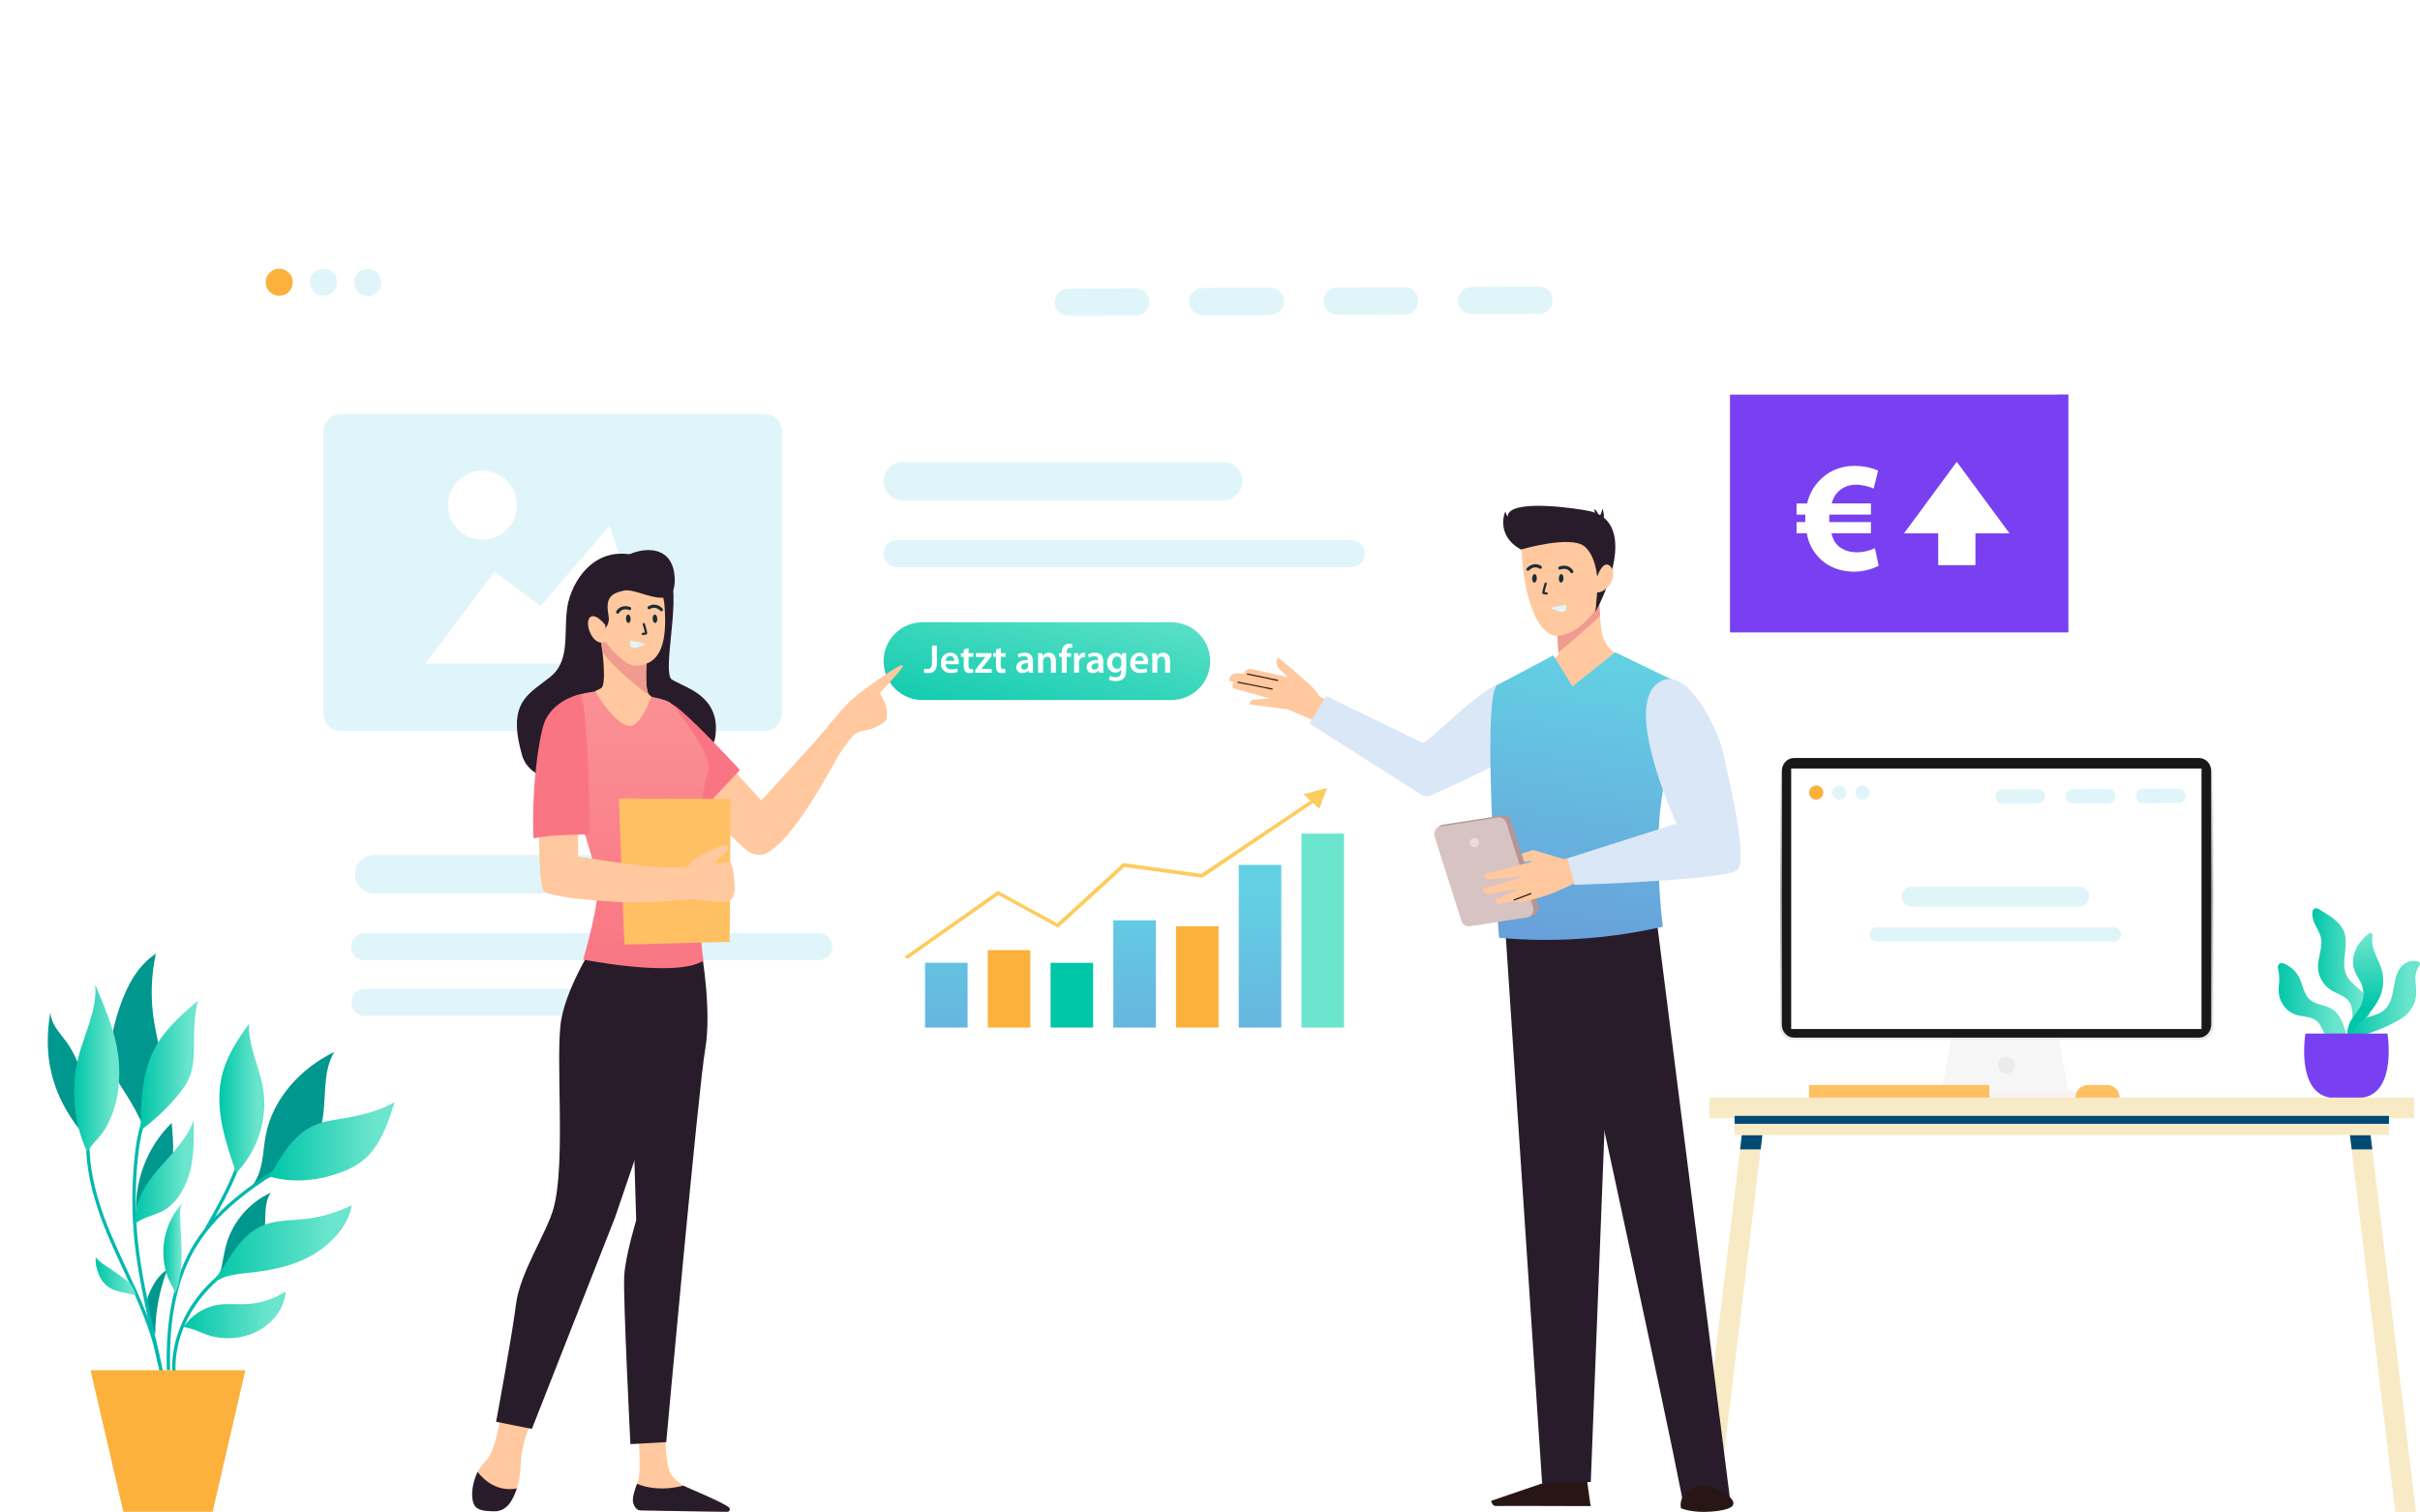<svg width="906" height="566" viewBox="0 0 906 566" fill="none" xmlns="http://www.w3.org/2000/svg">
<g clip-path="url(#clip0_11_1801)">
<g filter="url(#filter0_d_11_1801)">
<path d="M592.824 81.834H96.533C88.451 81.834 81.9 88.38 81.9 96.455V400.249C81.9 408.324 88.451 414.87 96.533 414.87H592.824C600.905 414.87 607.456 408.324 607.456 400.249V96.455C607.456 88.38 600.905 81.834 592.824 81.834Z" fill="white"/>
</g>
<path d="M104.531 110.753C107.337 110.753 109.611 108.481 109.611 105.678C109.611 102.874 107.337 100.602 104.531 100.602C101.726 100.602 99.451 102.874 99.451 105.678C99.451 108.481 101.726 110.753 104.531 110.753Z" fill="#FBB13C"/>
<path d="M121.116 110.772C123.921 110.772 126.196 108.5 126.196 105.697C126.196 102.893 123.921 100.621 121.116 100.621C118.31 100.621 116.036 102.893 116.036 105.697C116.036 108.5 118.31 110.772 121.116 110.772Z" fill="#E0F5F9"/>
<path d="M137.701 110.791C140.506 110.791 142.78 108.519 142.78 105.715C142.78 102.912 140.506 100.64 137.701 100.64C134.895 100.64 132.621 102.912 132.621 105.715C132.621 108.519 134.895 110.791 137.701 110.791Z" fill="#E0F5F9"/>
<path d="M576.154 107.305L550.926 107.406C548.1 107.418 545.818 109.716 545.829 112.54L545.829 112.559C545.841 115.383 548.141 117.663 550.967 117.652L576.195 117.551C579.021 117.539 581.303 115.241 581.292 112.417L581.292 112.398C581.28 109.574 578.98 107.294 576.154 107.305Z" fill="#E0F5F9"/>
<path d="M525.832 107.507L500.604 107.608C497.778 107.619 495.496 109.918 495.507 112.742L495.507 112.761C495.519 115.585 497.819 117.865 500.646 117.854L525.873 117.752C528.699 117.741 530.981 115.443 530.97 112.619L530.97 112.6C530.959 109.776 528.658 107.495 525.832 107.507Z" fill="#E0F5F9"/>
<path d="M475.51 107.709L450.283 107.81C447.456 107.821 445.174 110.12 445.186 112.944L445.186 112.963C445.197 115.787 447.498 118.067 450.324 118.056L475.552 117.954C478.378 117.943 480.66 115.644 480.648 112.82L480.648 112.801C480.637 109.977 478.337 107.697 475.51 107.709Z" fill="#E0F5F9"/>
<path d="M425.189 107.911L399.961 108.012C397.135 108.023 394.853 110.322 394.864 113.146L394.864 113.165C394.876 115.989 397.176 118.269 400.002 118.257L425.23 118.156C428.056 118.145 430.338 115.846 430.327 113.022L430.327 113.003C430.316 110.179 428.015 107.899 425.189 107.911Z" fill="#E0F5F9"/>
<path d="M362.248 360.459H346.327V384.701H362.248V360.459Z" fill="url(#paint0_linear_11_1801)"/>
<path d="M385.732 355.706H369.811V384.701H385.732V355.706Z" fill="#FBB13C"/>
<path d="M409.235 360.459H393.314V384.701H409.235V360.459Z" fill="url(#paint1_linear_11_1801)"/>
<path d="M432.719 344.57H416.798V384.701H432.719V344.57Z" fill="url(#paint2_linear_11_1801)"/>
<path d="M456.203 346.785H440.282V384.701H456.203V346.785Z" fill="#FBB13C"/>
<path d="M479.687 323.813H463.766V384.7H479.687V323.813Z" fill="url(#paint3_linear_11_1801)"/>
<path d="M503.171 312.09H487.25V384.701H503.171V312.09Z" fill="url(#paint4_linear_11_1801)"/>
<path d="M339.788 359.001L338.613 358.187L373.602 333.528L395.816 345.687L420.513 323.112L449.74 327.165L491.856 298.89L493.069 299.666L450.1 328.623L420.968 324.608L396.119 347.316L373.753 335.081L339.788 359.001Z" fill="#FDCC5F"/>
<path d="M487.97 297.356L496.84 294.988L493.921 302.791L487.97 297.356Z" fill="#FDCC5F"/>
<path d="M140.127 334.494H260.068C264.045 334.494 267.27 331.277 267.27 327.307C267.27 323.338 264.045 320.12 260.068 320.12H140.127C136.149 320.12 132.924 323.338 132.924 327.307C132.924 331.277 136.149 334.494 140.127 334.494Z" fill="#E0F5F9"/>
<path d="M136.469 359.474H306.505C309.31 359.474 311.584 357.206 311.584 354.408C311.584 351.61 309.31 349.342 306.505 349.342H136.469C133.663 349.342 131.389 351.61 131.389 354.408C131.389 357.206 133.663 359.474 136.469 359.474Z" fill="#E0F5F9"/>
<path d="M136.639 380.326H248.107C250.913 380.326 253.187 378.058 253.187 375.26C253.187 372.462 250.913 370.194 248.107 370.194H136.639C133.834 370.194 131.559 372.462 131.559 375.26C131.559 378.058 133.834 380.326 136.639 380.326Z" fill="#E0F5F9"/>
<path d="M286.034 154.956H127.807C124.111 154.956 121.116 157.949 121.116 161.641V267.054C121.116 270.746 124.111 273.739 127.807 273.739H286.034C289.73 273.739 292.725 270.746 292.725 267.054V161.641C292.725 157.949 289.73 154.956 286.034 154.956Z" fill="#E0F5F9"/>
<path d="M457.947 172.967H338.006C334.028 172.967 330.804 176.184 330.804 180.154C330.804 184.123 334.028 187.341 338.006 187.341H457.947C461.925 187.341 465.149 184.123 465.149 180.154C465.149 176.184 461.925 172.967 457.947 172.967Z" fill="#E0F5F9"/>
<path d="M505.92 202.227H335.883C333.078 202.227 330.804 204.495 330.804 207.293C330.804 210.091 333.078 212.359 335.883 212.359H505.92C508.725 212.359 510.999 210.091 510.999 207.293C510.999 204.495 508.725 202.227 505.92 202.227Z" fill="#E0F5F9"/>
<path d="M438.481 232.945H345.398C337.338 232.945 330.804 239.47 330.804 247.519C330.804 255.567 337.338 262.092 345.398 262.092H438.481C446.542 262.092 453.076 255.567 453.076 247.519C453.076 239.47 446.542 232.945 438.481 232.945Z" fill="url(#paint5_linear_11_1801)"/>
<path d="M202.372 226.923L185.142 214.006L159.289 248.437H245.454L228.225 196.791L202.372 226.923Z" fill="white"/>
<path d="M193.558 189.121C193.558 196.261 187.777 202.037 180.631 202.037C173.486 202.037 167.705 196.261 167.705 189.121C167.705 181.981 173.486 176.205 180.631 176.205C187.777 176.205 193.558 181.981 193.558 189.121Z" fill="white"/>
<path d="M348.905 241.695H350.762V248.285C350.762 251.088 349.398 252.016 347.407 252.016C346.877 252.016 346.251 251.922 345.834 251.77L346.062 250.274C346.365 250.388 346.763 250.463 347.199 250.463C348.26 250.463 348.905 249.99 348.905 248.229V241.714V241.695Z" fill="white"/>
<path d="M354.022 248.702C354.06 250.028 355.084 250.596 356.278 250.596C357.131 250.596 357.737 250.463 358.306 250.255L358.571 251.524C357.946 251.789 357.055 251.997 356.012 251.997C353.624 251.997 352.222 250.539 352.222 248.285C352.222 246.259 353.454 244.346 355.804 244.346C358.154 244.346 358.969 246.297 358.969 247.907C358.969 248.248 358.931 248.532 358.912 248.683H354.003L354.022 248.702ZM357.244 247.414C357.244 246.732 356.96 245.615 355.728 245.615C354.591 245.615 354.098 246.657 354.022 247.414H357.244Z" fill="white"/>
<path d="M362.627 242.642V244.517H364.39V245.899H362.627V249.138C362.627 250.047 362.874 250.501 363.575 250.501C363.897 250.501 364.087 250.501 364.295 250.426L364.333 251.827C364.068 251.941 363.556 252.016 362.988 252.016C362.286 252.016 361.737 251.789 361.395 251.41C360.997 250.994 360.808 250.312 360.808 249.346V245.899H359.765V244.517H360.808V243.153L362.627 242.642Z" fill="white"/>
<path d="M365.11 250.785L367.859 247.263C368.238 246.808 368.56 246.448 368.92 246.032V245.994H365.357V244.517H371.176V245.653L368.484 249.1C368.124 249.535 367.783 249.952 367.404 250.35V250.388H371.27V251.865H365.091V250.804L365.11 250.785Z" fill="white"/>
<path d="M374.701 242.642V244.517H376.464V245.899H374.701V249.138C374.701 250.047 374.948 250.501 375.649 250.501C375.971 250.501 376.161 250.501 376.369 250.426L376.407 251.827C376.142 251.941 375.63 252.016 375.061 252.016C374.36 252.016 373.81 251.789 373.469 251.41C373.071 250.994 372.882 250.312 372.882 249.346V245.899H371.839V244.517H372.882V243.153L374.701 242.642Z" fill="white"/>
<path d="M386.699 250.085C386.699 250.748 386.737 251.391 386.813 251.846H385.145L385.012 251.032H384.974C384.538 251.6 383.761 252.016 382.794 252.016C381.316 252.016 380.482 250.956 380.482 249.838C380.482 248.001 382.131 247.055 384.841 247.073V246.96C384.841 246.486 384.652 245.672 383.344 245.672C382.624 245.672 381.866 245.899 381.373 246.221L381.013 245.009C381.562 244.687 382.51 244.365 383.666 244.365C386.017 244.365 386.699 245.861 386.699 247.471V250.104V250.085ZM384.898 248.267C383.591 248.267 382.34 248.532 382.34 249.63C382.34 250.35 382.813 250.691 383.401 250.691C384.159 250.691 384.69 250.217 384.86 249.687C384.898 249.554 384.898 249.422 384.898 249.289V248.286V248.267Z" fill="white"/>
<path d="M388.651 246.695C388.651 245.842 388.613 245.142 388.594 244.517H390.205L390.3 245.615H390.338C390.66 245.047 391.475 244.346 392.688 244.346C393.977 244.346 395.304 245.179 395.304 247.49V251.846H393.447V247.698C393.447 246.638 393.049 245.842 392.044 245.842C391.305 245.842 390.793 246.373 390.603 246.922C390.547 247.073 390.509 247.301 390.509 247.509V251.827H388.651V246.676V246.695Z" fill="white"/>
<path d="M397.503 251.846V245.899H396.517V244.517H397.503V244.195C397.503 243.248 397.768 242.301 398.394 241.695C398.943 241.184 399.663 240.994 400.308 240.994C400.801 240.994 401.199 241.089 401.483 241.184L401.369 242.623C401.161 242.547 400.914 242.49 400.573 242.49C399.644 242.49 399.36 243.267 399.36 244.157V244.536H400.952V245.918H399.36V251.865H397.503V251.846Z" fill="white"/>
<path d="M402.09 246.884C402.09 245.899 402.09 245.161 402.033 244.517H403.625L403.701 245.899H403.739C404.099 244.876 404.952 244.346 405.767 244.346C405.956 244.346 406.051 244.346 406.203 244.384V246.107C406.032 246.07 405.88 246.07 405.653 246.07C404.781 246.07 404.156 246.619 404.004 247.471C403.966 247.642 403.966 247.831 403.966 248.02V251.827H402.109V246.865L402.09 246.884Z" fill="white"/>
<path d="M413.026 250.085C413.026 250.748 413.064 251.391 413.14 251.846H411.472L411.339 251.032H411.301C410.865 251.6 410.088 252.016 409.122 252.016C407.643 252.016 406.809 250.956 406.809 249.838C406.809 248.001 408.458 247.055 411.169 247.073V246.96C411.169 246.486 410.979 245.672 409.671 245.672C408.951 245.672 408.193 245.899 407.7 246.221L407.34 245.009C407.89 244.687 408.837 244.365 409.993 244.365C412.344 244.365 413.026 245.861 413.026 247.471V250.104V250.085ZM411.225 248.267C409.918 248.267 408.667 248.532 408.667 249.63C408.667 250.35 409.141 250.691 409.728 250.691C410.486 250.691 411.017 250.217 411.188 249.687C411.225 249.554 411.225 249.422 411.225 249.289V248.286V248.267Z" fill="white"/>
<path d="M421.631 250.785C421.631 252.319 421.309 253.418 420.551 254.119C419.793 254.8 418.731 255.009 417.708 255.009C416.779 255.009 415.774 254.8 415.149 254.422L415.547 253.02C416.021 253.285 416.798 253.569 417.689 253.569C418.902 253.569 419.793 252.944 419.793 251.354V250.729H419.755C419.338 251.373 418.599 251.808 417.613 251.808C415.793 251.808 414.486 250.293 414.486 248.229C414.486 245.824 416.059 244.365 417.822 244.365C418.959 244.365 419.603 244.914 419.944 245.502H419.982L420.058 244.517H421.669C421.631 245.009 421.612 245.615 421.612 246.619V250.785H421.631ZM419.774 247.452C419.774 247.263 419.774 247.111 419.717 246.96C419.527 246.278 418.997 245.767 418.201 245.767C417.158 245.767 416.4 246.676 416.4 248.153C416.4 249.403 417.025 250.407 418.201 250.407C418.902 250.407 419.489 249.952 419.717 249.27C419.774 249.081 419.793 248.835 419.793 248.626V247.433L419.774 247.452Z" fill="white"/>
<path d="M424.948 248.702C424.986 250.028 426.01 250.596 427.204 250.596C428.057 250.596 428.663 250.463 429.232 250.255L429.497 251.524C428.872 251.789 427.981 251.997 426.938 251.997C424.55 251.997 423.147 250.539 423.147 248.285C423.147 246.259 424.379 244.346 426.73 244.346C429.08 244.346 429.895 246.297 429.895 247.907C429.895 248.248 429.857 248.532 429.838 248.683H424.929L424.948 248.702ZM428.17 247.414C428.17 246.732 427.886 245.615 426.654 245.615C425.517 245.615 425.024 246.657 424.948 247.414H428.17Z" fill="white"/>
<path d="M431.411 246.695C431.411 245.842 431.373 245.142 431.354 244.517H432.966L433.06 245.615H433.098C433.42 245.047 434.236 244.346 435.449 244.346C436.737 244.346 438.064 245.179 438.064 247.49V251.846H436.207V247.698C436.207 246.638 435.809 245.842 434.804 245.842C434.065 245.842 433.553 246.373 433.364 246.922C433.307 247.073 433.269 247.301 433.269 247.509V251.827H431.411V246.676V246.695Z" fill="white"/>
<path d="M730.524 389.246H770.839L774.308 408.298H726.866L730.524 389.246Z" fill="#F6F6F6"/>
<path d="M772.014 395.761L771.237 391.443L730.088 391.594L729.235 396.102L772.014 395.761Z" fill="#F6F6F6"/>
<path d="M727.738 403.791L727.074 407.294L774.099 407.124L773.512 403.923L727.738 403.791Z" fill="#F6F6F6"/>
<path d="M780.07 409.321L774.308 408.298H726.866L721.104 409.321C720.933 409.358 720.801 409.51 720.801 409.68V410.836C720.801 410.987 720.914 411.101 721.066 411.101H780.089C780.24 411.101 780.354 410.987 780.354 410.836V409.68C780.354 409.491 780.221 409.339 780.051 409.321H780.07Z" fill="#F6F3F3"/>
<path d="M780.07 409.321L779.539 409.226H721.635L721.104 409.321C720.933 409.358 720.801 409.51 720.801 409.68V410.836C720.801 410.987 720.914 411.101 721.066 411.101H780.089C780.24 411.101 780.354 410.987 780.354 410.836V409.68C780.354 409.491 780.221 409.339 780.051 409.321H780.07Z" fill="#F6F3F3"/>
<path d="M824.005 282.943H671.028C668.507 282.943 666.46 285.159 666.46 287.886V384.36C666.46 387.087 668.507 389.302 671.028 389.302H824.005C826.526 389.302 828.573 387.087 828.573 384.36V287.886C828.573 285.159 826.526 282.943 824.005 282.943Z" fill="url(#paint6_linear_11_1801)"/>
<path d="M823.304 283.795H671.615C669.113 283.795 667.085 285.973 667.085 288.663V383.602C667.085 386.291 669.113 388.469 671.615 388.469H823.304C825.806 388.469 827.834 386.291 827.834 383.602V288.663C827.834 285.973 825.806 283.795 823.304 283.795Z" fill="#181818"/>
<path d="M824.195 287.716H670.592V385.25H824.195V287.716Z" fill="white"/>
<path d="M885.966 391.84C884.317 390.231 884.942 387.522 885.644 385.325C886.876 381.5 887.994 377.163 886.08 373.64C884.298 370.364 880.318 368.678 878.612 365.364C876.091 360.459 879.503 354.247 877.645 349.058C876.148 344.872 871.845 342.695 868.017 340.27C867.164 339.74 865.988 340.157 865.78 341.142C865.496 342.467 865.799 343.982 866.349 345.289C867.164 347.24 868.452 349.001 868.907 351.084C869.685 354.664 867.789 358.281 867.808 361.936C867.827 365.364 869.666 368.716 872.528 370.572C874.916 372.125 878.081 372.807 879.616 375.212C880.697 376.898 880.716 379.019 880.735 381.007C880.773 383.394 880.886 385.818 881.72 388.034C882.554 390.268 883.673 391.14 885.947 391.821L885.966 391.84Z" fill="url(#paint7_linear_11_1801)"/>
<path d="M878.725 389.378C878.498 387.522 878.062 385.704 877.418 383.943C876.546 381.5 875.2 379.076 872.982 377.712C870.405 376.14 866.955 376.216 864.718 374.19C862.463 372.182 862.179 368.811 860.852 366.103C859.62 363.603 857.383 361.633 854.787 360.629C853.668 360.194 852.55 361.236 852.815 362.41C854.18 368.527 852.152 369.512 853.649 374.019C854.578 376.784 856.871 379.038 859.658 379.928C862.292 380.761 865.42 380.477 867.467 382.333C869.211 383.924 869.59 386.613 871.295 388.242C873.286 390.155 875.958 389.587 878.725 389.378Z" fill="url(#paint8_linear_11_1801)"/>
<path d="M879.673 391.632C878.365 388.772 878.441 385.307 879.882 382.504C880.981 380.383 882.781 378.678 883.843 376.519C885.056 374.038 885.17 371.027 884.108 368.451C883.369 366.652 882.099 365.099 881.436 363.262C880.393 360.383 880.981 357.069 882.497 354.418C883.597 352.486 885.151 350.857 886.876 349.475C887.463 349.001 888.316 349.494 888.202 350.251C887.899 352.145 888.202 354.228 888.828 355.952C889.7 358.433 891.045 360.743 891.728 363.281C892.543 366.273 892.391 369.531 891.292 372.447C889.927 376.083 887.236 379.038 884.828 382.106C882.44 385.174 879.768 387.75 879.654 391.632H879.673Z" fill="url(#paint9_linear_11_1801)"/>
<path d="M879.73 390.609C880.014 386.481 882.706 382.617 886.478 380.932C888.354 380.098 890.477 379.738 892.145 378.526C894.552 376.784 895.462 373.659 895.992 370.743C896.523 367.826 896.883 364.72 898.627 362.334C900.2 360.194 903.347 359.001 905.583 360.156C906 360.383 906.133 360.951 905.849 361.33C904.825 362.769 904.237 364.493 904.275 366.254C904.332 368.299 904.73 370.326 904.56 372.371C904.351 375.061 903.138 377.655 901.243 379.549C899.29 381.5 896.713 382.655 894.249 383.905C889.302 386.405 884.089 387.181 879.73 390.571V390.609Z" fill="url(#paint10_linear_11_1801)"/>
<path d="M893.813 386.935H863.107C863.107 386.935 859.449 408.696 872.243 410.931H884.677C897.452 408.677 893.813 386.935 893.813 386.935Z" fill="#7940F1"/>
<path d="M744.474 406.196H677.567C677.41 406.196 677.282 406.323 677.282 406.48V410.817C677.282 410.974 677.41 411.101 677.567 411.101H744.474C744.631 411.101 744.759 410.974 744.759 410.817V406.48C744.759 406.323 744.631 406.196 744.474 406.196Z" fill="#FFC063"/>
<path d="M788.827 406.196H781.757C779.122 406.196 776.98 408.336 776.98 410.968C776.98 410.968 777.037 411.101 777.113 411.101H793.451C793.451 411.101 793.584 411.044 793.584 410.968C793.584 408.336 791.442 406.196 788.808 406.196H788.827Z" fill="#FFC063"/>
<path d="M903.764 410.93H640.019V418.638H903.764V410.93Z" fill="#F7EAC5"/>
<path d="M886.914 420.21L904.465 566H896.751L879.199 420.21H886.914Z" fill="#F7EAC5"/>
<path d="M652.661 420.21L635.11 566H642.824L660.376 420.21H652.661Z" fill="#F7EAC5"/>
<path d="M659.807 424.945L659.144 430.324H651.448L652.093 424.945H659.807Z" fill="#004A76"/>
<path d="M888.145 430.324H880.431L879.768 424.945H887.482L888.145 430.324Z" fill="#004A76"/>
<path d="M894.381 417.767H649.401V424.926H894.381V417.767Z" fill="#F7EAC5"/>
<path d="M894.381 417.767H649.401V420.741H894.381V417.767Z" fill="#004A76"/>
<path opacity="0.05" d="M751.184 401.878C752.901 401.878 754.293 400.487 754.293 398.772C754.293 397.056 752.901 395.666 751.184 395.666C749.467 395.666 748.076 397.056 748.076 398.772C748.076 400.487 749.467 401.878 751.184 401.878Z" fill="#181818"/>
<path d="M679.936 299.382C681.402 299.382 682.59 298.195 682.59 296.73C682.59 295.266 681.402 294.079 679.936 294.079C678.471 294.079 677.282 295.266 677.282 296.73C677.282 298.195 678.471 299.382 679.936 299.382Z" fill="#FBB13C"/>
<path d="M688.598 299.382C690.063 299.382 691.251 298.195 691.251 296.73C691.251 295.266 690.063 294.079 688.598 294.079C687.132 294.079 685.944 295.266 685.944 296.73C685.944 298.195 687.132 299.382 688.598 299.382Z" fill="#E0F5F9"/>
<path d="M697.279 299.401C698.745 299.401 699.933 298.214 699.933 296.75C699.933 295.285 698.745 294.098 697.279 294.098C695.814 294.098 694.625 295.285 694.625 296.75C694.625 298.214 695.814 299.401 697.279 299.401Z" fill="#E0F5F9"/>
<path d="M815.556 295.275L802.364 295.328C800.888 295.334 799.697 296.534 799.703 298.009L799.703 298.028C799.709 299.503 800.91 300.693 802.386 300.687L815.578 300.635C817.054 300.629 818.245 299.428 818.24 297.954L818.239 297.935C818.234 296.46 817.032 295.269 815.556 295.275Z" fill="#E0F5F9"/>
<path d="M789.268 295.38L776.076 295.433C774.6 295.439 773.408 296.64 773.414 298.114L773.414 298.133C773.42 299.608 774.622 300.799 776.098 300.793L789.289 300.74C790.765 300.734 791.957 299.534 791.951 298.059L791.951 298.04C791.945 296.565 790.744 295.375 789.268 295.38Z" fill="#E0F5F9"/>
<path d="M762.96 295.505L749.768 295.558C748.292 295.564 747.101 296.764 747.107 298.239L747.107 298.258C747.113 299.733 748.314 300.923 749.79 300.917L762.982 300.865C764.458 300.859 765.65 299.658 765.644 298.184L765.644 298.165C765.638 296.69 764.436 295.499 762.96 295.505Z" fill="#E0F5F9"/>
<path d="M778.364 331.899H715.664C713.592 331.899 711.911 333.578 711.911 335.649V335.668C711.911 337.739 713.592 339.418 715.664 339.418H778.364C780.437 339.418 782.117 337.739 782.117 335.668V335.649C782.117 333.578 780.437 331.899 778.364 331.899Z" fill="#E0F5F9"/>
<path d="M791.442 347.183H702.586C701.121 347.183 699.933 348.37 699.933 349.835C699.933 351.299 701.121 352.486 702.586 352.486H791.442C792.908 352.486 794.096 351.299 794.096 349.835C794.096 348.37 792.908 347.183 791.442 347.183Z" fill="#E0F5F9"/>
<path d="M93.329 445.74C94.523 444.016 95.699 442.236 96.533 440.304C98.618 435.494 98.523 430.077 99.508 424.945C102.124 411.252 112.624 399.927 125.172 393.81C120.13 402.048 122.746 413.033 119.998 422.294C118.273 428.127 114.349 433.297 109.194 436.554C104.323 439.641 97.367 441.611 93.348 445.74H93.329Z" fill="#00978F"/>
<path d="M81.464 479.318C83.227 475.019 83.473 470.246 84.762 465.777C87.169 457.368 93.405 450.152 101.347 446.516C98.068 451.573 100.21 458.485 98.39 464.243C97.272 467.765 94.789 470.72 91.87 473.011C88.951 475.303 84.762 477.67 81.445 479.318H81.464Z" fill="#00978F"/>
<path d="M53.318 421.025C57.601 413.563 60.539 405.04 60.027 396.442C59.762 391.916 58.53 387.484 57.772 383.015C56.293 374.417 56.502 365.516 58.359 356.993C51.365 361.747 47.517 369.095 44.788 377.106C41.812 385.761 39.86 395.533 43.727 403.828C44.674 405.874 45.963 407.73 47.157 409.643C49.602 413.525 51.479 416.82 53.336 421.025H53.318Z" fill="#00978F"/>
<path d="M51.157 456.497C49.773 443.315 54.758 429.604 64.292 420.4C64.955 428.202 65.656 435.929 62.15 442.918C61.051 445.096 59.61 447.046 58.094 448.959C56.198 451.364 53.242 454.243 51.157 456.478V456.497Z" fill="#00978F"/>
<path d="M32.658 426.157C25.076 418.07 19.788 407.73 18.328 396.745C17.551 390.836 17.855 384.833 18.859 378.962C19.162 384.208 23.332 387.427 26.1 391.897C30.686 399.359 32.544 408.127 34.079 416.744C34.705 420.267 34.496 423.108 32.658 426.176V426.157Z" fill="#00978F"/>
<path d="M58.132 499.487C58.113 491.211 59.667 482.935 62.7 475.227C59.724 477.14 57.81 479.981 56.331 483.181C55.706 484.526 55.194 485.927 54.929 487.386C54.189 491.666 56.54 495.435 58.113 499.487H58.132Z" fill="#00978F"/>
<path d="M64.538 513.464L65.77 513.313C65.732 513.066 63.098 487.575 93.898 470.568L93.291 469.47C61.733 486.893 64.5 513.18 64.519 513.445L64.538 513.464Z" fill="#00B8AE"/>
<path d="M62.434 512.991L63.685 512.953C63.154 493.143 66.509 477.765 73.939 465.947C82.81 451.838 97.764 442.482 110.956 434.244L110.293 433.183C96.987 441.497 81.919 450.929 72.897 465.284C65.334 477.329 61.904 492.934 62.453 512.991H62.434Z" fill="#00B8AE"/>
<path d="M77.901 460.247C81.976 453.05 86.184 445.588 89.235 437.729C92.685 428.884 94.201 420.551 93.765 412.919L92.514 412.995C92.95 420.438 91.453 428.6 88.079 437.274C85.046 445.058 80.858 452.463 76.82 459.622L77.901 460.228V460.247Z" fill="#00B8AE"/>
<path d="M59.913 514.241L61.126 513.975L57.506 497.404C55.194 486.836 52.806 475.909 51.649 464.962C50.512 454.338 50.531 443.562 51.687 432.918C52.502 425.437 54.038 416.991 59.383 410.836L58.435 410.021C52.862 416.422 51.27 425.115 50.436 432.785C49.28 443.505 49.261 454.376 50.398 465.095C51.574 476.098 53.962 487.064 56.274 497.669L59.894 514.241H59.913Z" fill="#00B8AE"/>
<path d="M59.174 511.153L60.406 510.945C58.227 498.294 52.692 486.439 47.347 474.962C45.471 470.947 43.556 466.818 41.793 462.708C33.207 442.633 31.293 426.365 35.937 412.995L34.761 412.578C30.004 426.252 31.937 442.804 40.637 463.182C42.4 467.311 44.333 471.458 46.21 475.473C51.517 486.874 57.013 498.654 59.174 511.135V511.153Z" fill="#00B8AE"/>
<path d="M100.987 440.493C105.081 432.88 109.743 424.755 117.666 421.309C121.078 419.812 124.812 419.339 128.489 418.714C135.161 417.597 141.851 415.968 147.727 412.616C145.168 420.759 142.287 429.471 135.559 434.717C132.204 437.331 128.167 438.884 124.092 440.096C116.718 442.274 108.379 442.709 101.006 440.493H100.987Z" fill="url(#paint11_linear_11_1801)"/>
<path d="M88.42 439.13C96.608 430.854 100.456 418.487 98.409 407.01C96.969 399.018 92.874 391.424 93.254 383.299C88.629 389.624 84.383 396.158 82.829 403.847C80.422 415.741 84.478 427.653 88.42 439.13Z" fill="url(#paint12_linear_11_1801)"/>
<path d="M79.171 480.492C82.222 476.818 84.554 472.594 87.302 468.693C90.05 464.792 93.367 461.08 97.708 459.091C102.749 456.762 108.549 456.989 114.084 456.383C120.206 455.701 126.214 453.94 131.73 451.213C130.346 458.75 124.812 464.886 118.349 469.015C111.885 473.144 104.247 475.113 96.627 476.098C90.638 476.856 84.061 476.988 79.171 480.511V480.492Z" fill="url(#paint13_linear_11_1801)"/>
<path d="M52.692 423.24C52.768 412.919 52.938 402.143 57.677 392.957C61.468 385.609 67.817 379.966 74.129 374.606C73.143 378.147 72.859 381.651 72.688 385.325C72.423 391.386 73.238 397.711 70.926 403.317C69.807 406.025 67.988 408.392 66.092 410.646C62.017 415.457 57.677 419.377 52.673 423.24H52.692Z" fill="url(#paint14_linear_11_1801)"/>
<path d="M50.74 458.012C49.849 450.493 54.36 443.429 59.307 437.691C64.254 431.952 70.016 426.536 72.499 419.377C72.632 425.305 72.669 431.63 71.4 437.425C70.13 443.221 67.287 448.883 62.51 452.406C59.042 454.963 54.076 455.285 50.74 458.031V458.012Z" fill="url(#paint15_linear_11_1801)"/>
<path d="M32.639 431.232C27.502 420.248 26.327 407.483 29.36 395.742C31.691 386.727 36.448 377.996 35.671 368.716C39.291 377.333 43.234 386.253 44.295 395.533C45.357 404.813 44.144 414.604 39.367 422.634C37.396 425.968 34.629 427.88 32.639 431.214V431.232Z" fill="url(#paint16_linear_11_1801)"/>
<path d="M68.689 496.817C71.646 492.366 76.536 489.242 81.824 488.465C85.255 487.954 88.761 488.389 92.23 488.219C97.442 487.973 102.579 486.306 106.957 483.484C106.521 489.412 102.844 494.487 97.783 497.612C92.723 500.737 86.449 501.627 80.592 500.567C76.365 499.809 72.954 497.347 68.689 496.817Z" fill="url(#paint17_linear_11_1801)"/>
<path d="M65.619 484.355C69.296 475.17 67.609 464.868 67.438 454.982C67.419 453.41 67.457 451.724 68.386 450.455C61.468 457.425 59.345 468.769 62.738 477.973C63.628 480.378 64.974 481.875 65.619 484.355Z" fill="url(#paint18_linear_11_1801)"/>
<path d="M50.948 484.98C50.417 483.427 49.868 481.837 48.769 480.625C48.257 480.056 47.631 479.583 47.025 479.109C44.75 477.386 42.419 475.757 40.031 474.185C38.495 473.182 36.903 472.159 35.861 470.663C35.633 473.049 36.145 475.113 37.055 477.329C37.984 479.545 39.633 481.496 41.793 482.556C42.893 483.087 44.068 483.39 45.262 483.693C47.347 484.204 48.882 484.469 50.967 484.999L50.948 484.98Z" fill="url(#paint19_linear_11_1801)"/>
<path d="M33.909 512.991L46.172 566H79.607L91.851 512.991H33.909Z" fill="#FBB13C"/>
<path d="M582.001 246.448L583.46 245.179L583.384 243.892C583.195 240.672 582.778 233.134 582.778 232.585V232.49L584.503 230.919L598.794 217.908L598.756 218.476C598.756 218.476 598.68 219.612 598.661 221.658C598.661 223.495 598.699 226.525 599.003 230.426C599.097 231.922 599.249 233.57 599.438 235.312C600.557 245.501 610.318 247.168 610.432 247.187L610.849 247.263L610.564 247.585C608.669 249.611 592.046 267.451 591.364 267.906C591.345 267.906 591.307 267.944 591.269 267.944C590.852 267.944 588.881 266.637 574.666 250.615L574.476 250.387L582.02 246.467L582.001 246.448Z" fill="#FFC89F"/>
<path d="M584.522 230.938L598.68 221.222V221.658C598.68 223.495 598.718 226.525 599.021 230.426V230.54L598.946 230.616C593.468 235.843 587.668 240.767 583.763 243.967L583.422 244.252V243.797C583.384 243.683 582.816 233.286 582.816 232.604V232.51L584.54 230.938H584.522Z" fill="#EF9B8F"/>
<path d="M584.199 195.844C584.787 195.844 585.147 195.882 585.147 195.882C596.065 197.662 599.476 204.404 601.277 213.987C602.433 220.18 598.529 228.873 591.819 234.271C588.862 236.638 584.825 238.399 582.323 238.002C581.792 237.926 581.3 237.774 580.807 237.566C571.709 233.703 568.998 209.404 569.794 202.056C570.439 196.015 580.977 195.787 584.199 195.863V195.844Z" fill="#FFC89F"/>
<path d="M563.445 191.735L563.54 191.526L564.374 193.496C564.43 193.06 564.544 192.663 564.696 192.341C567.425 186.886 590.776 190.428 594.965 191.318C595.723 191.469 596.463 191.697 597.164 191.962C597.05 191.394 596.842 190.845 596.842 190.845L596.766 190.655L596.955 190.712C597.486 190.863 597.922 191.451 598.263 192.416C598.529 192.549 598.794 192.7 599.097 192.871C599.609 191.848 599.855 191.053 599.78 190.617L599.969 190.56C599.969 190.56 600.651 192.511 600.424 193.78C604.84 197.359 605.902 204.215 603.476 213.628C601.656 220.749 598.453 226.866 598.415 226.942L597.316 229.082L598.149 219.385C598.149 219.29 598.377 208.988 593.259 204.613C588.161 200.238 569.605 205.692 569.434 205.73H569.396H569.358C559.9 200.427 563.407 191.867 563.445 191.773V191.735Z" fill="#291C2A"/>
<path d="M601.182 211.393C601.808 211.26 602.414 211.488 602.983 212.113C604.139 213.381 604.309 215.37 603.419 217.453C602.528 219.536 600.424 221.79 597.903 221.828H597.695L597.751 216.506C597.808 216.298 599.192 211.828 601.201 211.374L601.182 211.393Z" fill="#FFC89F"/>
<path d="M583.763 213.23C583.612 213.173 583.498 213.06 583.422 212.908C583.29 212.605 583.422 212.264 583.745 212.132C584.92 211.639 587.535 211.336 588.957 213.703C589.128 213.988 589.033 214.347 588.748 214.518C588.464 214.688 588.104 214.594 587.933 214.31C586.682 212.226 584.275 213.173 584.18 213.211C584.029 213.268 583.877 213.268 583.745 213.211L583.763 213.23Z" fill="#1A2E35"/>
<path d="M572.088 213.722C571.936 213.722 571.766 213.685 571.652 213.571C571.405 213.363 571.387 212.984 571.595 212.738C572.448 211.772 574.647 210.37 576.978 211.885C577.243 212.056 577.338 212.435 577.149 212.7C576.978 212.965 576.599 213.06 576.333 212.87C574.286 211.545 572.543 213.438 572.486 213.514C572.372 213.628 572.239 213.704 572.088 213.704V213.722Z" fill="#1A2E35"/>
<path d="M583.593 216.487C583.555 217.359 583.915 218.097 584.389 218.116C584.863 218.135 585.299 217.434 585.337 216.563C585.375 215.692 585.014 214.953 584.541 214.934C584.067 214.916 583.631 215.616 583.593 216.487Z" fill="#1A2E35"/>
<path d="M573.604 216.487C573.566 217.359 573.926 218.097 574.4 218.116C574.874 218.135 575.31 217.434 575.348 216.563C575.386 215.692 575.026 214.953 574.552 214.934C574.078 214.916 573.642 215.616 573.604 216.487Z" fill="#1A2E35"/>
<path d="M579.025 222.605C579.252 222.605 579.442 222.453 579.461 222.226C579.48 221.999 579.309 221.79 579.082 221.771C578.741 221.733 578.475 221.696 578.267 221.658C578.494 220.389 579.063 218.665 579.063 218.646C579.139 218.438 579.025 218.192 578.797 218.116C578.589 218.04 578.342 218.154 578.267 218.381C578.229 218.476 577.546 220.54 577.376 221.923C577.357 222.131 577.471 222.321 577.66 222.377C577.679 222.377 578.172 222.529 578.968 222.605H579.025Z" fill="#1A2E35"/>
<path d="M586.209 226.354L580.39 227.548C580.39 227.548 587.592 231.676 586.209 226.354Z" fill="#E0F5F9"/>
<path d="M558.46 561.815L581.243 554.031L581.356 551.512L593.714 551.114L595.496 563.86H595.231C594.89 563.86 561.322 563.746 560.109 563.822C558.972 563.898 558.441 562.724 558.308 562.08L558.271 561.89L558.46 561.834V561.815Z" fill="#281616"/>
<path d="M563.426 341.994L603.798 343.679L603.779 343.907L595.553 554.826L577.338 555.3L577.319 555.091L563.161 341.975L563.426 341.994Z" fill="#291C2A"/>
<path d="M573.112 346.122L573.434 346.085L619.871 341.501V341.729L648.056 564.163H647.809C638.692 564.693 634.352 564.845 632.267 564.845C630.39 564.845 630.352 564.712 630.315 564.599L630.258 564.428L630.353 564.371C630.239 560.375 606.319 449.376 593.582 390.742L573.093 346.104L573.112 346.122Z" fill="#291C2A"/>
<path d="M635.508 556.171C638.559 555.262 646.008 558.728 647.392 560.224L647.563 560.413C648.283 561.171 649.268 562.212 648.889 563.273C648.472 564.428 646.463 565.224 642.767 565.697C640.948 565.924 639.299 566.019 637.839 566.019C632.399 566.019 629.537 564.75 629.405 564.674L629.291 564.618V564.504C628.59 560.281 632.039 557.232 635.508 556.19V556.171Z" fill="#281616"/>
<path d="M478.739 246.354C478.739 246.354 485.696 252.016 489.828 255.842C493.088 258.872 493.694 260.084 493.77 260.539C494.509 260.974 499.134 263.702 499.854 264.042L500.082 264.156L495.286 271.201L495.116 271.126C495.002 271.069 483.402 266.088 482.492 265.747C481.772 265.463 471.821 264.232 468.049 263.758H467.86V263.55C467.86 262.679 468.542 261.978 469.395 261.902L475.517 261.505L461.548 257.641V257.509C461.491 257.243 461.321 255.918 461.927 255.539C461.965 255.52 462.003 255.501 462.041 255.482L460.221 254.857V254.706C460.221 254.005 460.506 253.342 460.999 252.85C461.51 252.357 462.174 252.092 462.875 252.111L465.699 252.187C466.116 250.937 467.405 250.198 468.713 250.501L482.151 253.494L478.948 250.407C477.754 249.195 477.488 247.263 478.398 246.354L478.531 246.221L478.683 246.354H478.739Z" fill="#FFC89F"/>
<path d="M466.91 252.111L466.821 252.537L478.472 254.971L478.561 254.545L466.91 252.111Z" fill="#281616"/>
<path d="M476.389 258.209L463.292 255.596L463.368 255.179L476.465 257.793L476.389 258.209Z" fill="#281616"/>
<path d="M532.512 278.095C535.298 278.152 560.469 250.464 565.681 256.259C566.345 256.997 570.856 258.323 572.941 263.645C575.064 269.08 573.604 279.004 567.027 282.565C556.887 288.076 541.572 295.367 535.601 297.753C534.35 298.246 532.929 298.094 531.811 297.337L490.263 270.879L496.461 260.577L532.531 278.095H532.512Z" fill="#DAE7F7"/>
<path d="M580.427 247.907L581.925 247.13C580.579 248.21 579.745 248.835 579.745 248.835V248.683C580.01 248.437 580.238 248.191 580.427 247.907Z" fill="#CE594D"/>
<path d="M560.28 256.618L560.355 256.562L581.527 245.369L588.729 256.959L604.689 244.195L627.452 255.179C630.011 256.41 631.281 259.289 630.504 261.997C627.983 270.69 622.013 292.583 621.141 308.056C620.022 327.865 622.487 346.558 622.505 346.747V346.956L619.151 347.675C605.826 350.478 592.293 351.88 578.741 351.88C572.941 351.88 567.16 351.633 561.379 351.103H561.189V350.895C560.924 347.315 554.631 263.209 560.336 256.618H560.28Z" fill="url(#paint20_linear_11_1801)"/>
<path d="M573.471 343.035L551.352 346.463C549.874 346.69 548.395 345.459 547.959 344.096L537.743 312.544C537.194 310.84 538.35 309.04 540.188 308.756L562.308 305.328C563.786 305.101 565.207 305.934 565.643 307.317L575.86 338.869C576.409 340.573 575.31 342.751 573.471 343.035Z" fill="#B79595"/>
<path d="M571.633 343.452L550.329 346.747C548.907 346.974 547.542 346.122 547.106 344.74L537.08 313.15C536.53 311.446 537.648 309.665 539.411 309.381L560.715 306.086C562.137 305.859 563.502 306.711 563.938 308.093L573.964 339.683C574.514 341.387 573.396 343.168 571.633 343.452Z" fill="#D8C3C3"/>
<path d="M553.721 315.196C553.873 316.142 553.229 317.014 552.281 317.165C551.333 317.317 550.461 316.673 550.31 315.726C550.158 314.779 550.803 313.908 551.75 313.756C552.698 313.605 553.57 314.249 553.721 315.196Z" fill="#F1D9D9"/>
<path d="M555.048 332.828L555.086 333.036C555.181 333.604 555.503 334.096 555.996 334.418C556.47 334.74 557.057 334.854 557.626 334.74C560.696 334.096 566.326 333.055 568.335 332.847C568.335 332.884 568.335 332.922 568.335 332.96L559.597 336.975L559.673 337.183C559.995 337.941 560.715 338.414 561.511 338.414C561.663 338.414 561.815 338.414 561.947 338.358C561.947 338.358 566.534 337.24 566.572 337.24C567.444 337.827 568.524 338.017 569.529 337.789C571.216 337.411 574.552 336.615 577.85 335.612C581.963 334.362 587.649 331.578 589.317 330.744C589.62 330.593 589.81 330.498 589.81 330.498C593.202 329.684 598.396 328.472 598.775 328.453H599.078L596.842 319.968L596.785 319.76L586.91 321.332L585.242 321.597L574.002 318.188H573.926L570.173 319.438L569.643 319.608L570.628 322.733L571.235 322.639L573.452 322.298L573.415 322.639L555.446 327.316V327.506C555.56 328.547 556.489 329.324 557.531 329.229L569.074 328.188L569.169 328.585L555.086 332.79L555.048 332.828Z" fill="#FFC89F"/>
<path d="M573.183 334.283L566.611 336.782L566.773 337.207L573.345 334.707L573.183 334.283Z" fill="#281616"/>
<path d="M587.061 321.256L627.642 308.34C625.974 304.647 609.181 266.883 619.586 256.694C621.842 254.497 624.325 253.759 626.959 254.516C635.716 257.054 643.544 275.368 644.833 280.841L644.985 281.504C651.334 308.435 653.192 323.32 650.462 325.745C646.349 329.4 591.97 331.199 589.658 331.275H589.468L586.853 321.332L587.061 321.275V321.256Z" fill="#DAE7F7"/>
<path d="M187.417 530.073C187.417 530.073 185.711 542.005 182.754 545.849C181.769 547.137 179.968 548.785 178.774 551.114C176.935 554.75 177.94 560.167 179.305 563.14C180.006 564.674 179.248 564.674 180.84 565.167C185.559 566.625 190.563 564.163 192.572 559.636C193.691 557.099 194.676 553.728 194.866 549.466C195.378 538.633 198.713 533.122 198.713 533.122L187.398 530.073H187.417Z" fill="#FFC89F"/>
<path d="M238.934 535.528C238.934 535.528 239.995 548.974 239.142 553.349C238.687 555.697 236.129 560.508 237.304 562.705C238.479 564.902 239.825 565.451 239.825 565.451L270.227 565.943C271.876 565.962 270.795 564.902 269.45 563.917C267.27 562.307 265.507 561.227 258.513 557.837C258.058 557.61 256.39 556.55 255.803 556.19C254.287 555.262 252.77 553.804 251.443 552.326C249.264 549.883 249.074 538.028 249.074 538.028L238.934 535.509V535.528Z" fill="#FFC89F"/>
<path d="M262.702 356.709C262.702 356.709 266.531 378.545 264.01 392.863C261.489 407.181 249.434 539.902 249.434 539.902L236.015 540.66C236.015 540.66 233.21 485.208 233.702 477.5C234.214 469.792 238.176 456.894 238.176 456.894L236.849 412.124L253.775 353.319L262.683 356.69L262.702 356.709Z" fill="#291C2A"/>
<path d="M223.278 352.126C223.278 352.126 212.72 368.091 210.2 381.31C207.679 394.53 212.038 435.153 207.205 452.463C204.589 461.838 194.657 476.326 193.16 488.427C191.644 500.548 185.73 532.289 185.73 532.289L199.13 534.96L230.291 455.701L254.722 384.057L260.977 347.164L223.259 352.126H223.278Z" fill="#291C2A"/>
<path d="M193.501 557.25C186.204 558.595 181.333 554.296 178.812 551.076C176.954 554.712 176.045 560.148 177.409 563.14C178.603 565.773 182.129 565.697 184.896 565.81C187.815 565.924 190.089 564.295 191.53 561.72C192.212 560.527 192.914 559.03 193.501 557.25Z" fill="#291C2A"/>
<path d="M255.784 556.209C247.747 558.273 241.796 556.871 238.479 555.527C237.626 557.97 236.489 561.038 237.095 562.799C237.834 564.958 238.877 565.451 239.806 565.47C247.16 565.659 266.72 565.924 272.312 566C273.089 566 273.525 565.091 273.032 564.485C271.648 562.818 256.39 556.568 255.803 556.19L255.784 556.209Z" fill="#291C2A"/>
<path d="M254.628 255.974C253.32 255.368 252.183 254.838 251.462 254.346C249.738 253.115 250.439 245.937 251.197 238.343C251.614 234.214 252.05 229.801 252.145 225.919C252.145 225.881 252.145 225.843 252.145 225.805C252.145 225.767 252.145 225.729 252.145 225.692C252.239 221.62 251.936 218.135 250.818 216.109C246.762 208.76 238.858 208.135 238.517 208.117C238.081 208.003 237.645 207.889 237.209 207.795C237.152 207.795 237.114 207.776 237.057 207.757C237 207.757 236.944 207.738 236.887 207.719C230.859 206.507 225.344 207.851 220.89 211.677C217.08 214.934 214.123 219.915 212.777 225.351C212 228.513 211.924 232.036 211.83 235.445C211.678 242.111 211.526 249.005 206.068 253.38C205.063 254.175 204.077 254.933 203.111 255.653C195.984 260.974 190.336 265.198 195.529 283.019C195.548 283.095 195.586 283.189 195.605 283.265C195.605 283.322 195.643 283.36 195.662 283.417C195.662 283.454 195.7 283.511 195.719 283.568C197.425 288.378 202.713 291.674 210.673 293.151C210.711 293.151 210.749 293.151 210.806 293.17C210.844 293.17 210.863 293.17 210.901 293.17C213.952 293.719 217.402 294.003 221.193 294.003C223.126 294.003 225.154 293.927 227.258 293.776C229.912 293.587 232.584 293.284 235.238 292.867C235.276 292.867 235.314 292.867 235.37 292.848C235.408 292.848 235.446 292.848 235.503 292.829C235.731 292.791 235.939 292.753 236.166 292.715C236.223 292.715 236.261 292.715 236.318 292.696C236.375 292.696 236.432 292.696 236.47 292.678C242.762 291.598 248.847 289.931 253.945 287.829C258.513 285.954 262.058 283.833 264.427 281.598C264.465 281.561 264.522 281.504 264.56 281.466C264.616 281.409 264.673 281.371 264.711 281.314C266.417 279.629 267.46 277.886 267.744 276.144C267.82 275.727 267.877 275.311 267.914 274.913C267.914 274.875 267.914 274.837 267.914 274.799C267.914 274.762 267.914 274.705 267.914 274.667C269.165 262.755 260.067 258.55 254.552 255.993L254.628 255.974Z" fill="#291C2A"/>
<path d="M252.846 269.118C252.846 269.118 248.885 274.705 250.534 283.076C252.183 291.447 277.259 317.298 280.405 318.946C283.836 320.764 285.921 320.044 287.456 319.173C300.667 311.654 319.337 271.618 321.516 268.777L323.412 266.277L321.573 259.554L285.049 299.685C285.049 299.685 255.196 266.334 252.846 269.118Z" fill="#FFC89F"/>
<path d="M248.43 262.205C248.43 262.205 251.273 263.342 252.126 263.891C257.945 267.527 277.012 288.284 277.012 288.284C277.012 288.284 266.967 299.06 262.531 303.662L237.152 284.591L248.43 262.205Z" fill="url(#paint21_linear_11_1801)"/>
<path d="M230.423 258.645C230.423 258.645 215.507 257.698 209.612 264.099C203.717 270.5 222.69 321.218 223.771 329.381C224.851 337.543 218.312 359.228 218.312 359.228C218.312 359.228 253.339 366.254 263.347 359.645C263.347 359.645 257.092 314.949 265.28 288.511C267.043 282.848 253.339 265.614 251.178 263.285C249.036 260.955 230.423 258.626 230.423 258.626V258.645Z" fill="url(#paint22_linear_11_1801)"/>
<path d="M273.184 352.618L233.74 353.622L231.712 298.946L273.468 299.079L273.184 352.618Z" fill="#FFC063"/>
<path d="M273.297 322.335C273.203 322.127 270.189 323.604 267.839 323.093C267.365 322.979 269.109 321.559 269.336 321.123C269.374 321.067 272.861 318.851 272.577 317.355C272.293 315.84 269.279 316.824 269.279 316.824C269.279 316.824 260.769 320.745 259.575 321.957C258.381 323.169 257.869 324.078 257.793 324.191C257.262 324.362 256.826 324.476 256.485 324.513C248.657 325.517 235.882 323.737 216.416 320.688V310.48C212.266 310.726 205.082 310.006 201.765 309.628C201.936 317.411 201.841 330.915 203.509 333.471C204.684 335.271 214.957 336.502 226.386 337.373C240.943 338.49 244.772 337.657 257.414 336.767C261.243 336.483 266.512 337.657 268.502 337.657C271.478 337.657 272.52 337.998 274.018 336.445C275.288 335.138 275.136 331.881 274.927 329.892C274.529 326.085 274.397 324.646 273.297 322.335Z" fill="#FFC89F"/>
<path d="M216.909 260.046C216.909 260.046 208.494 261.58 204.419 269.08C201.727 274.023 198.846 296.863 199.737 313.851C205.423 312.639 214.995 312.43 220.852 312.393C220.624 297.166 219.79 259.535 216.928 260.046H216.909Z" fill="url(#paint23_linear_11_1801)"/>
<path d="M222.823 258.702C222.823 258.702 222.861 258.758 222.88 258.777C222.88 258.796 222.899 258.815 222.918 258.834V258.872C224.51 261.599 230.063 270.633 235.219 271.731C239.332 272.603 242.895 263.436 243.862 260.747C243.123 260.217 242.743 259.781 242.687 259.63C241.834 257.698 241.834 253.361 241.928 250.709C241.928 250.672 241.928 250.634 241.928 250.615C241.928 250.577 241.928 250.558 241.928 250.52C241.985 249.346 242.042 248.532 242.042 248.513V248.456L242.004 248.418L226.936 238.096L226.841 238.04L226.746 237.983L226.329 237.699L226.178 237.604L226.026 237.49L224.567 236.487L224.605 236.733C224.605 236.733 225.533 243.702 225.533 243.835C226.424 251.808 226.291 256.675 225.173 257.546C224.661 257.944 223.221 258.569 222.861 258.702H222.823Z" fill="#FFC89F"/>
<path d="M242.668 259.649C241.815 257.717 241.815 253.38 241.91 250.729C241.91 250.691 241.91 250.653 241.91 250.634C241.91 250.596 241.91 250.577 241.91 250.539C241.947 249.365 242.023 248.551 242.023 248.532V248.475L241.985 248.437L226.917 238.115L226.822 238.059L226.727 238.002L226.31 237.718L226.159 237.623L226.007 237.509L224.548 236.506L224.586 236.752C224.586 236.752 224.699 237.453 224.851 238.551C224.851 238.589 224.851 238.627 224.851 238.646C224.851 238.684 224.851 238.721 224.851 238.759C224.908 239.195 224.984 239.668 225.041 240.199C225.059 240.388 225.097 240.596 225.116 240.805C225.154 241.108 225.192 241.43 225.23 241.771C225.249 241.941 225.268 242.111 225.287 242.282C225.325 242.528 225.344 242.793 225.382 243.058C225.382 243.191 225.42 243.324 225.42 243.456C225.42 243.589 225.458 243.721 225.458 243.854V243.892C225.458 243.892 225.552 244.005 225.59 244.062C225.628 244.119 225.685 244.195 225.723 244.252C228.168 247.774 232.433 251.732 235.617 254.459C237.986 256.486 241.663 259.402 242.44 259.762C242.497 259.781 242.535 259.8 242.554 259.8C242.592 259.8 242.649 259.762 242.649 259.762L242.611 259.668L242.668 259.649Z" fill="#EF9B8F"/>
<path d="M247.842 222.055C247.842 222.055 247.823 221.98 247.804 221.961C247.804 221.923 247.785 221.904 247.766 221.866C246.136 217.377 242.971 214.991 240.28 213.722C236.527 211.98 232.887 211.98 232.717 211.98C228.964 211.677 226.14 212.624 224.358 214.802C221.799 217.908 221.326 223.419 222.937 230.862C222.937 230.9 222.937 230.938 222.956 230.975C222.956 231.013 222.956 231.051 222.975 231.089C223.164 231.979 223.392 232.907 223.657 233.854C223.657 233.892 223.676 233.949 223.695 233.987C223.695 234.043 223.714 234.081 223.733 234.138C223.733 234.195 223.771 234.252 223.771 234.309C223.771 234.365 223.808 234.422 223.827 234.479C223.827 234.536 223.846 234.574 223.865 234.631L223.903 234.725C223.941 234.82 223.96 234.934 223.998 235.047C223.998 235.085 224.017 235.123 224.036 235.161C224.055 235.218 224.074 235.293 224.093 235.35C224.093 235.388 224.112 235.407 224.131 235.445C224.188 235.634 224.263 235.824 224.339 236.013C224.339 236.051 224.377 236.089 224.377 236.127C224.377 236.165 224.415 236.202 224.415 236.24C224.813 237.187 225.325 238.191 225.931 239.176C225.969 239.233 226.007 239.289 226.045 239.346C226.083 239.403 226.121 239.46 226.159 239.517C226.291 239.725 226.424 239.933 226.576 240.142C226.595 240.161 226.614 240.198 226.633 240.217C226.633 240.236 226.671 240.274 226.69 240.293C227.94 242.073 229.476 243.835 231.201 245.388C235.086 248.872 236.375 249.441 239.635 249.062C239.711 249.062 239.806 249.043 239.881 249.024C240.09 248.986 240.298 248.967 240.507 248.91C240.545 248.91 240.583 248.91 240.621 248.891C240.659 248.891 240.697 248.891 240.734 248.872C246.686 247.452 249.984 241.486 248.771 226.676C248.619 224.934 248.297 223.419 247.823 222.074L247.842 222.055Z" fill="#FFC89F"/>
<path d="M246.743 206.62C242.289 204.935 236.242 206.583 232.3 209.385C232.243 209.423 232.205 209.461 232.148 209.48C232.11 209.518 232.053 209.556 232.016 209.575C231.447 209.991 230.916 210.446 230.461 210.901C229.097 212.283 227.334 211.526 226.083 211.904C225.42 212.113 225.116 213.476 224.567 213.798C221.439 215.578 217.971 219.934 217.156 223.116C216.435 225.957 216.644 229.252 216.814 231.885C216.871 232.661 216.909 233.419 216.928 234.025C217.042 239.081 223.771 244.233 223.846 244.27L224.055 244.441L223.998 244.176C223.789 243.286 223.676 242.49 223.638 241.808C223.638 241.771 223.638 241.733 223.638 241.695C223.638 241.657 223.638 241.619 223.638 241.581C223.619 240.786 223.695 240.104 223.846 239.498C223.846 239.46 223.846 239.441 223.865 239.403C223.865 239.365 223.865 239.346 223.884 239.308C223.884 239.271 223.884 239.233 223.903 239.214C223.903 239.176 223.922 239.157 223.941 239.119C224.074 238.684 224.263 238.286 224.472 237.926C224.491 237.888 224.51 237.85 224.529 237.831C224.548 237.793 224.567 237.756 224.586 237.737C224.984 237.093 225.457 236.562 225.931 236.013C226.045 235.881 226.178 235.748 226.291 235.597C226.31 235.578 226.329 235.559 226.348 235.521C226.367 235.502 226.386 235.464 226.405 235.445C227.448 234.214 228.263 232.869 227.808 230.351C226.614 223.798 228.661 222.188 233.665 221.09C235.295 220.73 237.796 221.487 240.431 222.283C242.933 223.04 245.492 223.817 247.634 223.779C247.671 223.779 247.709 223.779 247.747 223.779C247.785 223.779 247.804 223.779 247.842 223.779C248.411 223.76 248.941 223.665 249.434 223.495C249.472 223.495 249.51 223.476 249.548 223.457C249.586 223.457 249.624 223.438 249.643 223.419C250.022 223.267 250.363 223.078 250.685 222.832C252.145 221.677 252.77 219.48 252.581 216.109C252.315 211.241 250.287 207.965 246.724 206.62H246.743Z" fill="#291C2A"/>
<path d="M226.405 233.741C226.405 233.741 226.367 233.684 226.348 233.665C226.329 233.646 226.31 233.627 226.291 233.589C225.742 232.945 224.472 231.563 223.183 230.976C223.145 230.957 223.107 230.938 223.069 230.919C223.031 230.919 222.993 230.881 222.955 230.881C222.671 230.767 222.387 230.691 222.103 230.691C221.572 230.673 221.117 230.862 220.757 231.26C219.582 232.51 220.131 236.089 221.837 238.475C222.197 238.968 222.728 239.593 223.429 240.028C223.467 240.047 223.486 240.066 223.524 240.085C223.562 240.085 223.581 240.123 223.619 240.142C224.036 240.369 224.51 240.54 225.021 240.596C225.059 240.596 225.097 240.596 225.135 240.596C225.173 240.596 225.211 240.596 225.249 240.596C225.419 240.596 225.609 240.596 225.799 240.559C226.083 240.521 226.405 240.445 226.708 240.312C226.746 240.312 226.765 240.293 226.803 240.274C226.822 240.274 226.86 240.255 226.898 240.237C226.898 240.237 226.917 240.237 226.936 240.237H226.993V239.934V239.801V239.668L226.595 233.949C226.595 233.949 226.538 233.873 226.443 233.76L226.405 233.741Z" fill="#FFC89F"/>
<path d="M235.92 228.381C236.072 228.324 236.185 228.21 236.261 228.059C236.394 227.756 236.261 227.415 235.939 227.282C234.764 226.79 232.148 226.487 230.727 228.854C230.556 229.138 230.651 229.498 230.935 229.669C231.219 229.839 231.58 229.744 231.75 229.46C233.001 227.377 235.408 228.324 235.503 228.362C235.655 228.419 235.806 228.419 235.939 228.362L235.92 228.381Z" fill="#1A2E35"/>
<path d="M247.577 228.854C247.728 228.854 247.899 228.816 248.013 228.703C248.259 228.494 248.278 228.116 248.07 227.87C247.217 226.904 245.018 225.502 242.687 227.017C242.421 227.188 242.326 227.566 242.516 227.832C242.687 228.097 243.066 228.191 243.331 228.002C245.378 226.676 247.122 228.57 247.179 228.646C247.292 228.76 247.425 228.835 247.577 228.835V228.854Z" fill="#1A2E35"/>
<path d="M236.091 231.62C236.129 232.491 235.768 233.229 235.295 233.248C234.821 233.267 234.385 232.566 234.347 231.695C234.309 230.824 234.669 230.085 235.143 230.067C235.617 230.048 236.053 230.748 236.091 231.62Z" fill="#1A2E35"/>
<path d="M246.079 231.62C246.117 232.491 245.757 233.229 245.283 233.248C244.809 233.267 244.374 232.566 244.336 231.695C244.298 230.824 244.658 230.085 245.132 230.067C245.606 230.048 246.041 230.748 246.079 231.62Z" fill="#1A2E35"/>
<path d="M240.659 237.755C240.431 237.755 240.242 237.604 240.223 237.377C240.204 237.149 240.374 236.941 240.602 236.922C240.943 236.884 241.208 236.846 241.417 236.809C241.189 235.54 240.621 233.816 240.621 233.797C240.545 233.589 240.659 233.343 240.886 233.267C241.095 233.191 241.341 233.305 241.417 233.532C241.455 233.627 242.137 235.691 242.308 237.074C242.327 237.282 242.213 237.471 242.023 237.528C242.004 237.528 241.512 237.68 240.715 237.755H240.659Z" fill="#1A2E35"/>
<path d="M236.053 239.82L241.872 241.013C241.872 241.013 234.669 245.142 236.053 239.82Z" fill="#E0F5F9"/>
<path d="M293.559 291.844C293.559 291.844 313.631 267.016 317.574 263.133C321.516 259.232 337.57 247.85 338.025 249.043C338.499 250.236 329.306 259.213 329.439 259.535C329.572 259.876 331.05 262.433 331.581 263.796C332.112 265.16 332.244 268.455 331.789 269.459C331.334 270.482 328.074 272.205 326.236 272.925C324.397 273.625 321.763 273.247 319.564 275.216C317.365 277.186 299.871 303.094 299.871 303.094L293.54 291.844H293.559Z" fill="#FFC89F"/>
<path d="M774.365 147.684V236.771H647.676V147.74H770.422V147.684H774.365Z" fill="#7940F1"/>
<path d="M703.306 211.791C701.297 212.908 697.885 214.026 694.114 214.026C688.276 214.026 683.026 211.677 679.728 207.302C678.135 205.295 676.96 202.757 676.43 199.632H672.601V195.447H675.842V194.443C675.842 193.856 675.899 193.269 675.899 192.682H672.601V188.496H676.562C677.264 185.315 678.742 182.606 680.637 180.485C683.935 176.66 688.655 174.406 694.265 174.406C697.81 174.406 700.994 175.239 703.117 176.167L701.468 182.891C699.932 182.247 697.45 181.47 694.853 181.47C692.086 181.47 689.489 182.474 687.65 184.652C686.759 185.599 686.172 186.943 685.755 188.477H700.444V192.663H684.883C684.826 193.25 684.826 193.837 684.826 194.5V195.447H700.444V199.632H685.641C686.058 201.394 686.703 202.757 687.593 203.761C689.489 205.882 692.256 206.772 695.194 206.772C697.904 206.772 700.672 205.882 701.923 205.238L703.344 211.772L703.306 211.791Z" fill="white"/>
<path d="M752.34 199.689H739.565V211.582H725.615V199.689H712.821L722.696 186.299L732.571 172.891L742.446 186.299L752.34 199.689Z" fill="white"/>
</g>
<defs>
<filter id="filter0_d_11_1801" x="53.9" y="53.834" width="585.556" height="393.036" filterUnits="userSpaceOnUse" color-interpolation-filters="sRGB">
<feFlood flood-opacity="0" result="BackgroundImageFix"/>
<feColorMatrix in="SourceAlpha" type="matrix" values="0 0 0 0 0 0 0 0 0 0 0 0 0 0 0 0 0 0 127 0" result="hardAlpha"/>
<feOffset dx="2" dy="2"/>
<feGaussianBlur stdDeviation="15"/>
<feColorMatrix type="matrix" values="0 0 0 0 0 0 0 0 0 0 0 0 0 0 0 0 0 0 0.04 0"/>
<feBlend mode="normal" in2="BackgroundImageFix" result="effect1_dropShadow_11_1801"/>
<feBlend mode="normal" in="SourceGraphic" in2="effect1_dropShadow_11_1801" result="shape"/>
</filter>
<linearGradient id="paint0_linear_11_1801" x1="353.492" y1="439.471" x2="354.74" y2="333.775" gradientUnits="userSpaceOnUse">
<stop stop-color="#699ADA"/>
<stop offset="1" stop-color="#63CFE3"/>
</linearGradient>
<linearGradient id="paint1_linear_11_1801" x1="733.538" y1="372.58" x2="734.486" y2="372.58" gradientUnits="userSpaceOnUse">
<stop stop-color="#00C6A8"/>
<stop offset="0.84" stop-color="#6BE5CD"/>
</linearGradient>
<linearGradient id="paint2_linear_11_1801" x1="423.849" y1="440.304" x2="425.098" y2="334.589" gradientUnits="userSpaceOnUse">
<stop stop-color="#699ADA"/>
<stop offset="1" stop-color="#63CFE3"/>
</linearGradient>
<linearGradient id="paint3_linear_11_1801" x1="470.703" y1="440.854" x2="471.952" y2="335.157" gradientUnits="userSpaceOnUse">
<stop stop-color="#699ADA"/>
<stop offset="1" stop-color="#63CFE3"/>
</linearGradient>
<linearGradient id="paint4_linear_11_1801" x1="0" y1="348.395" x2="1.896" y2="348.395" gradientUnits="userSpaceOnUse">
<stop stop-color="#00C6A8"/>
<stop offset="0.84" stop-color="#6BE5CD"/>
</linearGradient>
<linearGradient id="paint5_linear_11_1801" x1="383.268" y1="285.86" x2="403.442" y2="196.614" gradientUnits="userSpaceOnUse">
<stop stop-color="#00C6A8"/>
<stop offset="0.84" stop-color="#6BE5CD"/>
</linearGradient>
<linearGradient id="paint6_linear_11_1801" x1="747.526" y1="389.302" x2="747.526" y2="282.943" gradientUnits="userSpaceOnUse">
<stop stop-color="#EAEAEB"/>
<stop offset="0.51" stop-color="#ABABAF"/>
<stop offset="0.66" stop-color="#C6C6C8"/>
<stop offset="1" stop-color="white"/>
</linearGradient>
<linearGradient id="paint7_linear_11_1801" x1="865.666" y1="365.932" x2="887.103" y2="365.932" gradientUnits="userSpaceOnUse">
<stop stop-color="#00C6A8"/>
<stop offset="0.84" stop-color="#6BE5CD"/>
</linearGradient>
<linearGradient id="paint8_linear_11_1801" x1="852.777" y1="375.08" x2="878.725" y2="375.08" gradientUnits="userSpaceOnUse">
<stop stop-color="#00C6A8"/>
<stop offset="0.84" stop-color="#6BE5CD"/>
</linearGradient>
<linearGradient id="paint9_linear_11_1801" x1="885.511" y1="377.485" x2="884.678" y2="344.967" gradientUnits="userSpaceOnUse">
<stop stop-color="#00C6A8"/>
<stop offset="0.82" stop-color="#6BE5CD"/>
</linearGradient>
<linearGradient id="paint10_linear_11_1801" x1="879.73" y1="375.155" x2="906" y2="375.155" gradientUnits="userSpaceOnUse">
<stop stop-color="#00C6A8"/>
<stop offset="0.84" stop-color="#6BE5CD"/>
</linearGradient>
<linearGradient id="paint11_linear_11_1801" x1="100.987" y1="427.293" x2="147.708" y2="427.293" gradientUnits="userSpaceOnUse">
<stop stop-color="#00C6A8"/>
<stop offset="0.84" stop-color="#6BE5CD"/>
</linearGradient>
<linearGradient id="paint12_linear_11_1801" x1="82.09" y1="411.214" x2="98.94" y2="411.214" gradientUnits="userSpaceOnUse">
<stop stop-color="#00C6A8"/>
<stop offset="0.84" stop-color="#6BE5CD"/>
</linearGradient>
<linearGradient id="paint13_linear_11_1801" x1="79.171" y1="465.852" x2="131.73" y2="465.852" gradientUnits="userSpaceOnUse">
<stop stop-color="#00C6A8"/>
<stop offset="0.84" stop-color="#6BE5CD"/>
</linearGradient>
<linearGradient id="paint14_linear_11_1801" x1="52.692" y1="398.923" x2="74.148" y2="398.923" gradientUnits="userSpaceOnUse">
<stop stop-color="#00C6A8"/>
<stop offset="0.84" stop-color="#6BE5CD"/>
</linearGradient>
<linearGradient id="paint15_linear_11_1801" x1="50.626" y1="438.694" x2="72.575" y2="438.694" gradientUnits="userSpaceOnUse">
<stop stop-color="#00C6A8"/>
<stop offset="0.84" stop-color="#6BE5CD"/>
</linearGradient>
<linearGradient id="paint16_linear_11_1801" x1="27.711" y1="399.984" x2="44.656" y2="399.984" gradientUnits="userSpaceOnUse">
<stop stop-color="#00C6A8"/>
<stop offset="0.84" stop-color="#6BE5CD"/>
</linearGradient>
<linearGradient id="paint17_linear_11_1801" x1="68.689" y1="492.253" x2="106.957" y2="492.253" gradientUnits="userSpaceOnUse">
<stop stop-color="#00C6A8"/>
<stop offset="0.84" stop-color="#6BE5CD"/>
</linearGradient>
<linearGradient id="paint18_linear_11_1801" x1="61.164" y1="467.405" x2="68.405" y2="467.405" gradientUnits="userSpaceOnUse">
<stop stop-color="#00C6A8"/>
<stop offset="0.84" stop-color="#6BE5CD"/>
</linearGradient>
<linearGradient id="paint19_linear_11_1801" x1="35.804" y1="477.822" x2="50.948" y2="477.822" gradientUnits="userSpaceOnUse">
<stop stop-color="#00C6A8"/>
<stop offset="0.84" stop-color="#6BE5CD"/>
</linearGradient>
<linearGradient id="paint20_linear_11_1801" x1="580.958" y1="364.909" x2="599.296" y2="249.815" gradientUnits="userSpaceOnUse">
<stop stop-color="#699ADA"/>
<stop offset="1" stop-color="#63CFE3"/>
</linearGradient>
<linearGradient id="paint21_linear_11_1801" x1="263.384" y1="214.139" x2="264.217" y2="204.556" gradientUnits="userSpaceOnUse">
<stop stop-color="#FA7583"/>
<stop offset="1" stop-color="#FA9195"/>
</linearGradient>
<linearGradient id="paint22_linear_11_1801" x1="235.617" y1="366.425" x2="237.282" y2="257.584" gradientUnits="userSpaceOnUse">
<stop stop-color="#FA7583"/>
<stop offset="1" stop-color="#FA9195"/>
</linearGradient>
<linearGradient id="paint23_linear_11_1801" x1="218.539" y1="210.256" x2="219.372" y2="200.654" gradientUnits="userSpaceOnUse">
<stop stop-color="#FA7583"/>
<stop offset="1" stop-color="#FA9195"/>
</linearGradient>
<clipPath id="clip0_11_1801">
<rect width="906" height="566" fill="white"/>
</clipPath>
</defs>
</svg>
